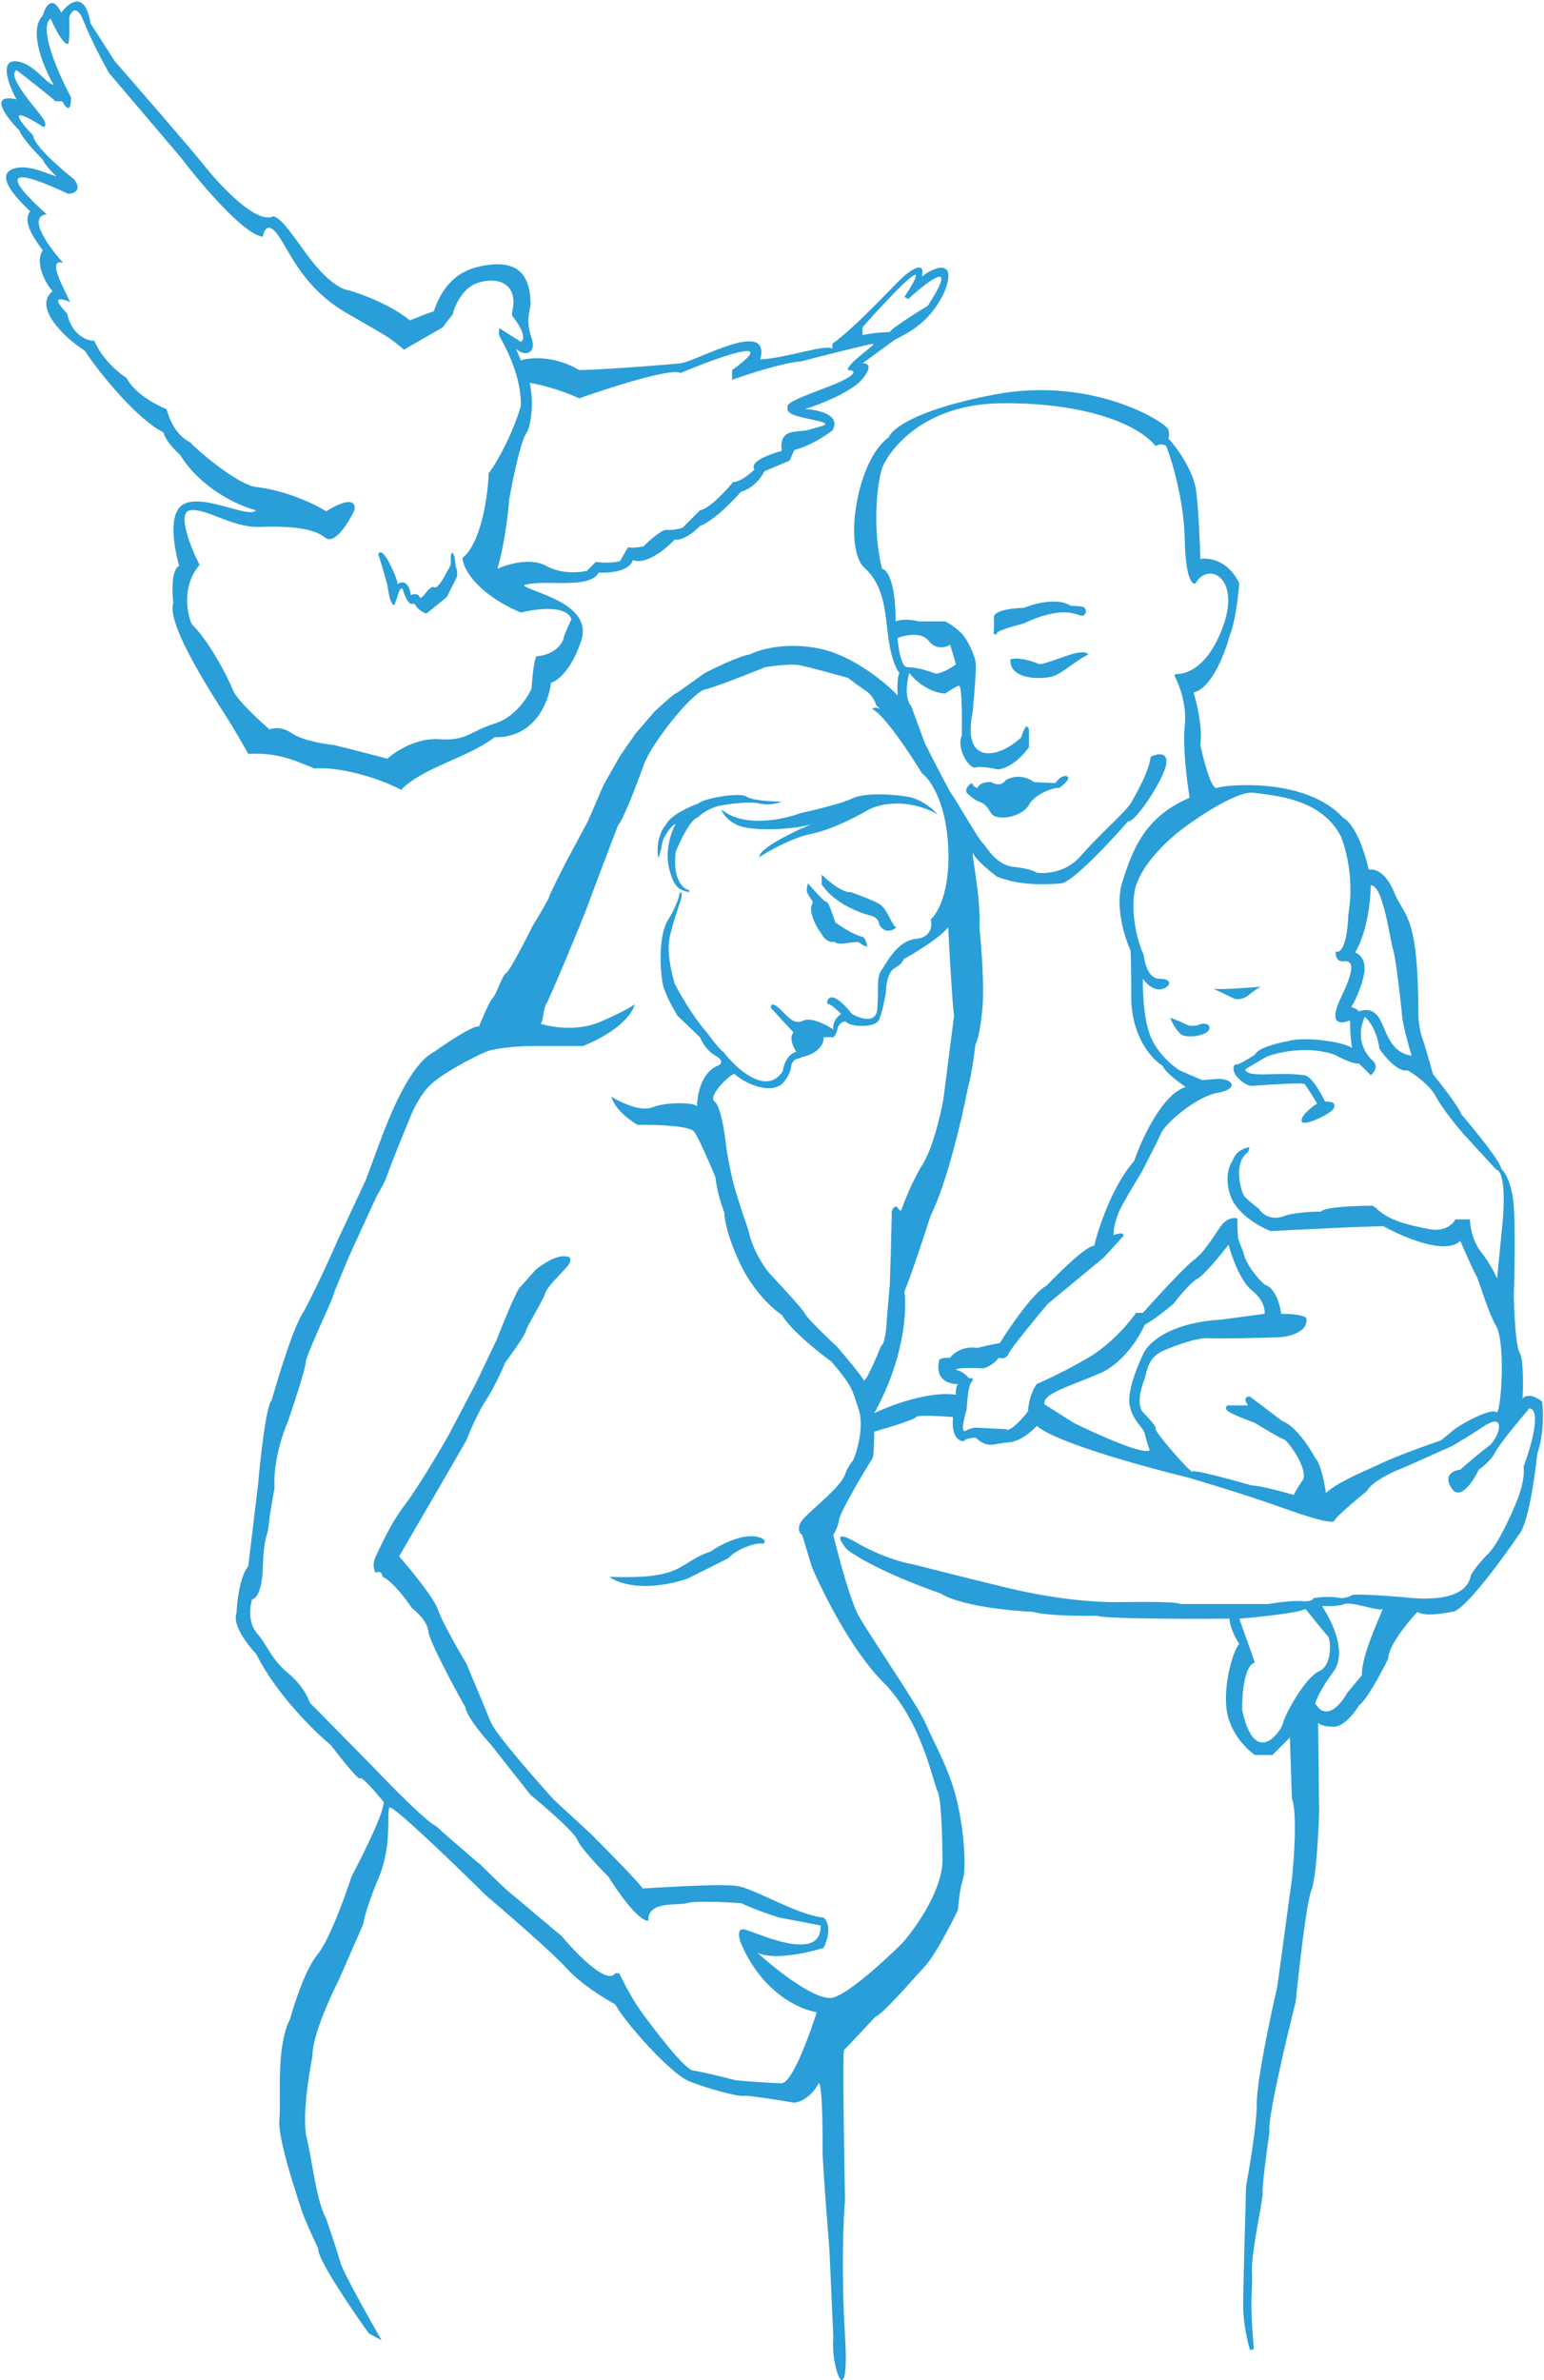 <?xml version="1.0" encoding="UTF-8"?> <svg xmlns="http://www.w3.org/2000/svg" width="793" height="1222" viewBox="0 0 793 1222" fill="none"> <path d="M231.5 290V285.5C231.667 284.167 232.3 282.4 233.5 286L234 290.5C234.5 291.833 235.3 294.9 234.5 296.5L229.5 306.5L219 315C217.5 314.5 214.2 312.8 213 310H211C210.333 309.833 208.6 308.2 207 303C206.667 302 205.7 301 204.5 305C203.3 309 202.667 310.333 202.5 310.5C201.833 311 200.2 309.7 199 300.5C197.667 295.667 194.9 285.9 194.5 285.5C194 285 194.5 282 197 284.5C199.5 287 205 299 204 300C205.833 298.5 209.8 297.5 211 305.5C212.167 305 214.7 304.5 215.5 306.5C216.5 309 220.5 300 223 301.5C225.5 303 231.5 289.5 231.5 290Z" fill="#299ED8"></path> <path fill-rule="evenodd" clip-rule="evenodd" d="M210.5 164.497C214.167 162.997 221.7 159.997 222.5 159.997C223.5 159.997 226.5 141.497 245.5 137C264.5 132.503 272.5 139.5 272.5 156.497C272 160 270 165 273 173.5C273.651 175.345 274.633 179.431 271.5 180.998C269.1 182.198 266.167 180.165 265 178.998L267.5 184.998C272.167 183.498 284.7 182.398 297.5 189.998C312.833 189.665 344.335 187.104 349.5 186.498C358 185.5 396 162.998 390.5 184.498C403.5 183.998 424 176.498 427.5 178.998V176.498C439.5 168 461 144.5 464 141.998C466.239 140.131 475.5 132.498 473.5 141.998C479.833 136.831 492 132.5 485 149.998C477.5 166 466 171 459.5 174.498L443 186.498C445.333 186.331 448.6 187.698 443 194.498C437.4 201.298 421 207.665 413.5 209.998C420.167 210.331 432.3 212.998 427.5 220.998C424.333 223.498 416 228.998 408 230.998L405.5 236.498L392.5 241.998C391.333 244.665 387.3 250.498 380.5 252.498C376.333 257.331 366.3 267.598 359.5 269.998C357 272.665 350.9 277.798 346.5 276.998C342.167 281.665 331.8 290.298 325 287.498C324.667 289.831 320.7 294.398 307.5 293.998C302.5 303 278.5 297 269 300.498C272 304 305 309.5 298.5 328.998C293.495 344.01 286.333 349.665 283 350.498C282 359.998 274.8 378.898 254 378.498C240.5 389 217 394 206 405.498C196.167 400.165 176 393.5 161.5 394.498C153.5 391.5 144.3 386.198 127.5 386.998C125.167 382.831 119.6 373.098 116 367.498C111.5 360.498 85 320.5 89 309.498C88.333 303.998 88 292.498 92 290.498C89.667 281.998 86 263.8 94 259C104 253 128 266.498 131.5 261.998C123 259.831 103.3 251.098 92.5 233.498C90 231.331 84.8 225.998 84 221.998C71.5 216 52 193 43.5 179.998C32.5 173 17 157.5 27 149.498C22.5 144.5 18 134.098 22 128.498C17 122 11.5 113.5 15.5 108.498C8.833 102.165 -2.105 90.782 6 87C13.5 83.5 24.5 89.5 29 90.498C27 88.665 22.8 84.398 22 81.998C18.333 78.332 10.8 70.198 10 66.998C3.333 60.332 -6.3 47.798 8.5 50.998C4.667 44.332 -0.652 30.48 8.5 31.498C17.5 32.5 23.5 43 27.5 43.499C22.5 34.833 14.4 15.599 22 7.999C23.167 3.499 26.7 -3.101 31.5 6.499C35.333 1.166 43.7 -5.2 46.5 12L59 31.498C71.667 45.999 98.5 76.9 104.5 84.5C113.184 95.5 132 115.5 140.5 111C144.5 112.5 147.544 116.751 157.5 130.5C168 145 175.833 148.667 179 149C185.5 150.832 200.9 156.495 210.5 164.497ZM227.5 168L207.5 179.5C199 172.5 201 174 178.5 161C156 148 149.5 130.5 143 121C137.8 113.4 135.5 118.167 135 121.5C125.4 120.7 103 94.167 93 81L56 37.5C53.167 32.5 46.6 20.2 43 11C39.4 1.8 36.5 5.833 35.5 9C35.9 19 35.333 22.167 35 22.5C32.6 23.3 28 14.167 26 9.5C19.5 14.3 30.292 38.5 36.5 50C36.5 58.8 33.5 55 32 52H28.5C24.5 48.4 13.5 39.833 8.5 36C2.5 39.5 22 59 23 62.5C23.8 65.3 22.667 65.333 22 65C2.4 52.6 10.5 62.833 17 69.5C17.4 74.7 31.167 86.667 38 92C42.4 97.6 38 99.5 35 99.5C-5.5 80.5 10 97.667 24 110C13.6 111.202 25.333 127.167 32.5 135C23.7 132.2 33 148.5 36 155C25.5 150.977 30.833 157 34.5 161C36.9 172.2 44.833 175 48.5 175C52.5 184.6 61.167 191.667 65 194C69 202 80.333 208 85.5 210C89 221.998 94.667 225.5 97.5 227C105 234.5 123 248.963 131.5 250C147.9 252 162.333 259.167 167.5 262.5C181.1 254.1 182.833 258.665 182 261.998C179 268.332 171.8 280 167 276C161 271 148 270 133.5 270.5C119 271 105.5 260.5 97.5 261.998C90.782 263.256 98.167 281.666 102.5 290C93.3 300.8 96 314.833 98.5 320.5C107 328.5 117 347.5 119.5 354C121.5 359.2 133 369.833 138.5 374.5C140.167 373.667 144.8 372.9 150 376.5C155.2 380.1 166.5 382 171.5 382.5C178.3 384.1 192.667 387.833 199 389.5C203 385.833 213.9 378.698 225.5 379.5C240 380.502 241 375.5 254 371.5C264.4 368.3 271 358.167 273 353.5C273.8 341.5 275 337.5 275.5 337C285.5 336 289 330 289.5 327.5C289.9 325.5 292.333 320.333 293.5 318C291.1 310.4 275.167 312.5 267.5 314.5C244.3 304.5 237.833 291.667 237.5 286.5C247.5 278.5 250.667 253.167 251 243C256 236.333 263.5 222 267.5 208.5C268 191 256.724 173.171 256.5 172.5C256 171 256.333 169.5 256.5 168.5L267.5 175.5C271.1 173.5 266 165.667 263 162V160.5C266.5 146 256.5 142 246 145C237.6 147.4 233.5 157 232.5 161.5C231.3 162.702 228.667 166.334 227.5 168ZM261.5 256.5C260.3 272.9 257 287 255.5 292C260.5 289.667 272.5 286.1 280.5 290.5C288.5 294.9 297.833 294 301.5 293L306 288.5C312.8 289.302 317.167 288.501 318.5 288L322.5 281C325.3 281.4 329 280.833 330.5 280.5C333.5 277.5 340.1 271.6 342.5 272C344.9 272.4 348.833 271.5 350.5 271L359.5 262C364.3 261.2 372.833 252 376.5 247.5C380.1 247.5 385.333 243.167 387.5 241C384.7 237 395.667 233 401.5 231.5C400 219 410 222.5 416 220.5C422 218.5 429.5 218 417.5 215.5C405.5 213 404 212 404.5 208.5C405 205 426.5 199 434.5 194.498C440.9 190.896 437.833 189.997 435.5 189.998C434.5 186.996 450.5 176.498 448.5 176.498C446.9 176.498 423.167 182.499 411.5 185.5C401.9 186.302 383.833 192.167 376 195V189.998C401.6 171.596 369 183.332 349.5 191.5C345.1 188.7 313 199 297.5 204.5C287.1 199.7 276.167 197.167 272 196.5C274 204.5 273.5 217.5 270 223C267.2 227.4 263.167 247.167 261.5 256.5ZM443 168V172C449 170.8 454.833 170.5 457 170.5C457.4 168.9 470.167 160.833 476.5 157C492.9 131.8 476.667 144.167 466.5 153.5L464.5 152.5C481.7 126.1 457.333 151.833 443 168Z" fill="#299ED8"></path> <path d="M390 440C394.833 436.833 407 430 417 428C427 426 440.167 419.167 445.5 416C450.667 412.971 465.1 409.131 481.5 418C479.333 415.5 473.2 410.2 466 409C457 407.5 443.5 407 437.5 410C432.7 412.4 417.833 416 411 417.5C402.167 420.833 381.7 425.1 370.5 415.5C370.833 417 372.9 420.7 378.5 423.5C385.5 427 408.5 426 417 423C407.833 426.833 389.6 435.6 390 440Z" fill="#299ED8"></path> <path d="M519 338.528C520.333 337.861 525.2 337.428 534 341.028C542.5 339.528 555.8 332.028 559 336.028C553.5 338.528 547.5 344.028 542.5 346.528C537.115 349.22 518 349.528 519 338.528Z" fill="#299ED8"></path> <path d="M510.5 324.028V316.528C510.5 315.195 513.6 312.428 526 312.028C531.167 309.861 543.2 306.628 550 311.028C552.167 311.028 556.6 311.228 557 312.028C557.5 313.028 558.5 313.528 557 315.528C555.5 317.528 552.5 313.528 543.5 314.528C536.3 315.328 528.833 318.528 526 320.028C521.333 321.195 512 323.828 512 325.028C512 326.528 509.5 325.528 510.5 324.028Z" fill="#299ED8"></path> <path d="M528 414.028C528.5 412.695 530.7 409.428 535.5 407.028C540.3 404.628 543.167 404.361 544 404.528C546.333 402.861 550.4 399.328 548 398.528C545.6 397.728 543 400.528 542 402.028L531 401.528C528.833 399.695 522.9 396.928 516.5 400.528C515.833 401.861 513.4 403.928 509 401.528C507.167 401.361 503.2 401.728 502 404.528C501.333 404.361 499.9 403.728 499.5 402.528C499 401.028 494.5 405.528 497 407.528C499.5 409.528 500 410.528 504 412.028C507.2 413.228 508.6 417.528 510 418.528C513.5 421.028 523.6 419.628 528 414.028Z" fill="#299ED8"></path> <path d="M460.5 476.028C458.667 477.685 454.3 479.7 451.5 474.5C451.5 473.333 450.6 470.8 447 470C442.5 469 428.5 464 422 454V449C425.167 452.167 432.6 458.4 437 458C440.333 459.167 447.9 462 451.5 464C456 466.5 458.5 476.556 460.5 476.028Z" fill="#299ED8"></path> <path d="M415 453.5C417.833 456.833 423.7 463.4 424.5 463C425.3 462.6 427.833 469.833 429 473.5C431.667 475.5 438.2 479.8 443 481C443.5 481 444.7 482 445.5 486C444.667 485.833 442.7 485.2 441.5 484C440 482.5 431 486 428.5 483.5C427.167 483.833 424 483.5 422 479.5C420.167 477.167 416.5 471.2 416.5 466L417.5 463C416.667 461.833 414.9 459.2 414.5 458C414.1 456.8 414.667 454.5 415 453.5Z" fill="#299ED8"></path> <path d="M370.5 413.5C375 412.667 385.2 411.3 390 412.5C394.8 413.7 399.667 412.333 401.5 411.5C396.667 411.5 386.3 411 383.5 409C380 406.5 360.889 410 358.694 412.5C353.963 414.167 344 418.7 342 423.5C340.167 425.333 336.8 431.3 338 440.5C338.5 439.5 339.6 436.7 340 433.5C340.5 429.5 345 423.5 347 423C345 426.5 341.5 435.8 343.5 445C346 456.5 349.5 457 354 458V457C351 456.5 345.4 451.9 347 437.5C349.167 432 354.5 420.7 358.5 419.5C360.203 417.833 364.987 414.3 370.5 413.5Z" fill="#299ED8"></path> <path d="M623.031 507.514C625.546 508.688 631.11 511.305 633.5 512.5C635.9 513.7 639.167 512.333 640.5 511.5C642.35 509.935 645.997 507.107 647.771 506.561C639.764 507.229 624.744 508.263 623.031 507.514Z" fill="#299ED8"></path> <path d="M601 522.5C602.5 523 606.5 524.5 610.5 526.5C611.667 526.667 614.4 526.8 616 526C618 525 622 525.5 621 528.5C620 531.5 611 533 607.5 531.5C604.7 530.3 602 525 601 522.5Z" fill="#299ED8"></path> <path d="M313 809.5C317.167 812.833 331 817.7 353 810.5L374 800C378 795.5 388 791.7 392 792.5C393 791.833 393.8 790.2 389 789C383 787.5 373 791 365 796.5C347.5 802.5 352 811 313 809.5Z" fill="#299ED8"></path> <path fill-rule="evenodd" clip-rule="evenodd" d="M462 345.528C460.833 344.37 458.1 339.45 456.5 329.028C454.5 316 455 301.5 444 291.5C433 281.5 440 236 456.5 224.5C457.833 220.334 470.6 210.1 511 202.5C561.5 193 599 217 600 220.5C600.8 223.3 600.333 224.667 600 225C604.333 229.667 613.3 241.8 614.5 253C615.7 264.2 616.333 280.333 616.5 287C620.833 286.185 630.9 287.55 636.5 299.528C636 305.852 634.3 320.1 631.5 326.5C629.167 335.333 622.2 353.5 613 355.5C614.667 360.667 617.7 373.3 616.5 382.5C618.167 390.333 622.2 405.7 625 404.5C628.5 403 670.5 398.5 690 420C692.5 421 698.6 427.7 703 446.5C705.5 445.833 711.6 447.2 716 458C721.5 471.5 728.5 468.5 728.5 522.5C728.667 524.667 729.3 529.8 730.5 533C731.7 536.2 734.667 546.667 736 551.5C740.333 556.833 749.3 568.4 750.5 572C757.333 580 771 596.8 771 600C772.833 601.5 776.7 607.5 777.5 619.5C778.3 631.5 777.833 655.167 777.5 665.5C777.667 673.833 778.5 691.3 780.5 694.5C782.5 697.7 782.333 711.5 782 718C783 716.667 786.4 715.1 792 719.5C792.667 724.167 793.1 736.1 789.5 746.5C788.333 758.167 784.8 782.8 780 788C770.833 801.5 751.1 828.3 745.5 827.5C741 828.5 731.2 829.9 728 827.5C723 832.833 713 845.1 713 851.5C709.667 858.333 702 872.7 698 875.5C695.833 879.167 690.2 886.5 685 886.5C679.8 886.5 677.5 885.167 677 884.5L677.5 930.5C677.167 941.5 675.9 964.9 673.5 970.5C671.1 976.1 667.167 1010.83 665.5 1027.5C660.5 1047.33 650.8 1088.5 652 1094.5C650.667 1103.83 648.1 1123.1 648.5 1125.5C649 1128.5 642.5 1156 643 1166.5C643.5 1177 641.5 1178.5 644 1206L642 1206.5C640.833 1202.67 638.5 1192.8 638.5 1184C638.5 1175.2 639.5 1139 640 1122C641.833 1112.5 645.5 1090.7 645.5 1079.5C645.5 1068.3 652.5 1035.17 656 1020L663.5 965C664.667 954.167 666.3 930.6 663.5 923L662.5 892L653.5 901H644.5C640.833 898.5 632.9 890.9 630.5 880.5C627.5 867.5 633 847.5 636.5 844C634.833 841.5 631.5 835.4 631.5 831C610.167 831.167 566.7 831.1 563.5 829.5C555.333 829.667 537.3 829.5 530.5 827.5C518.833 827 493 824.4 483 818C472.167 814.333 447.4 804.7 435 795.5C431.5 791.333 427.6 784.8 440 792C452.4 799.2 464.167 802.333 468.5 803C480.333 806 504.9 812.2 508.5 813C513 814 544.5 823 576 822.5C601.2 822.1 606.5 823 606 823.5H651.5C655.167 822.833 663.7 821.6 668.5 822C673.3 822.4 674.5 821.167 674.5 820.5C677 820 683.4 819.3 689 820.5C690.5 820.333 693.6 819.8 694 819C694.5 818 716 819.5 721 820C726 820.5 753 824 755.5 808.5C756.333 807 759.3 802.7 764.5 797.5C769.7 792.3 776.667 776.667 779.5 769.5C780.833 766.167 783.3 758.2 782.5 753C786.167 743.333 791.9 723.8 785.5 723C780.5 728.833 770 741.5 768 745.5C766 749.5 761.5 753.167 759.5 754.5C756.667 760.5 749.9 770.8 745.5 764C741.1 757.2 746.667 754.833 750 754.5C753 751.833 760.1 745.7 764.5 742.5C770 738.5 774 724.5 762.5 732C753.3 738 747.333 741.5 745.5 742.5L722 753C716.5 755 704.8 760.3 702 765.5C696.667 769.833 685.9 778.9 685.5 780.5C685 782.5 676.5 780.5 657 773.5C641.4 767.9 619.167 761.167 610 758.5C588 753.167 541.7 740.4 532.5 732C530.167 734.667 524 740.1 518 740.5C510.5 741 507.5 744 501 738C499.167 738.167 495.5 738.7 495.5 739.5C495.5 740.5 488.083 740.5 489.5 727.5C483.333 727 470.9 726.3 470.5 727.5C470.1 728.7 456 733 449 735C449 739.333 448.8 748.2 448 749C447 750 431.5 776 431 780C430.6 783.2 428.833 786.667 428 788C430.5 798.5 436.6 821.5 441 829.5C446.5 839.5 471.5 875.5 475.5 885C479.5 894.5 487 907 491 922.5C495 938 496.5 958.5 494.5 965C492.9 970.2 492.167 977.5 492 980.5C488.5 987.833 480.2 1003.9 475 1009.5C468.5 1016.5 454.5 1033 449.5 1035.5C444.5 1040.83 434.3 1051.7 433.5 1052.5C432.7 1053.3 433.5 1104.17 434 1129.5C433.167 1139 432 1166.2 434 1199C436.5 1240 426.5 1216.5 428 1200L426 1155C424.833 1140.67 422.5 1110.5 422.5 1104.5C422.5 1097 422.5 1069.5 420.5 1069.5C419 1072.5 414.4 1078.7 408 1079.5C400.167 1078.17 384 1075.6 382 1076C379.5 1076.5 364 1072.5 354 1068.5C344 1064.5 320 1037 316 1029C310.667 1026.17 298.2 1018.5 291 1010.5C283.8 1002.5 260.333 982.167 249.5 973C233.5 957.167 201.2 926 200 928C198.5 930.5 201.5 947.5 194.5 964C188.9 977.2 186.833 985.5 186.5 988L174 1016.5C169.333 1025.67 160.1 1046.3 160.5 1055.5C158.5 1065.33 155.1 1087.5 157.5 1097.5C160.5 1110 162.5 1130 167.5 1139C169.5 1144.83 173.8 1157.6 175 1162C176.2 1166.4 189.5 1190.17 196 1201.5L189.5 1198C180.5 1185.5 162.7 1159.3 163.5 1154.5C161.167 1149.67 156.1 1138.7 154.5 1133.5C152.5 1127 142.5 1098 143.5 1088C144.5 1078 141.5 1051 149 1036.5C151.167 1028.5 157 1010.7 163 1003.5C169 996.3 177.167 973.833 180.5 963.5C186.333 952.5 197.8 929.4 197 925C193.333 920.5 185.8 911.8 185 913C184.2 914.2 174.667 902.167 170 896C161.5 889 141.9 869.8 131.5 849C127.167 844.5 119.1 834 121.5 828C121.667 822.333 123.1 809.6 127.5 804L132.5 762.5C133.667 749 136.7 721.4 139.5 719C142.667 707.667 150.2 683 155 675C159.8 667 169.667 645.333 174 635.5L188 605.5C190.667 598.167 196.5 582.3 198.5 577.5C201 571.5 211 546 223 540C229.5 535.333 243.2 526.2 246 527C247.667 522.833 251.4 514.1 253 512.5C255 510.5 258 500.5 260 499.5C261.6 498.7 269.667 483.167 273.5 475.5C276.333 470.833 282 461.3 282 460.5C282 459.7 288 447.833 291 442L302 421.5L310 403L318.5 388L326.5 376.5L336 365.5C339.5 362.167 346.8 355.5 348 355.5L362 345.5C367.5 342.667 379.8 336.8 385 336C389.833 333.5 403.8 329.4 421 333C438.2 336.6 454.833 350.5 461 357C460.833 353.685 460.8 346.75 462 345.528ZM472 319.028C465.6 317.428 461.333 318.362 460 319.028C460 297.829 455.333 292.195 453 292.028C447.5 269 451 246.528 453 240.528C455 234.528 471 207.58 514 207.027C555 206.5 584 216.996 593.5 229.028C595.9 227.428 598.167 228.361 599 229.028C602 236.694 608.1 257.028 608.5 277.028C608.9 297.028 612.333 300.361 614 299.528C620.5 288 637.5 296.5 628 322.028C619.202 345.668 606.5 346.028 604.5 346.028C602.9 346.028 603.167 347.028 603.5 347.528C605.667 351.528 609.7 362.128 608.5 372.528C607.3 382.928 609.667 401.528 611 409.528C587.5 419.528 581.5 437.028 576.5 452.528C572.5 464.928 577.5 481.028 580.5 487.528C580.667 486.861 581 490.728 581 511.528C581 532.328 591.667 543.861 597 547.028C598.6 550.628 605.667 555.861 609 558.028C597 561.628 586.333 584.861 582.5 596.028C571.3 608.828 564.167 630.361 562 639.528C558 639.528 544 653.194 537.5 660.028C530.7 663.628 518.667 681.194 513.5 689.528C508.7 690.328 503.833 691.528 502 692.028C494.4 690.828 489.5 694.861 488 697.028C484 697.028 482.667 697.694 482.5 698.028C479.7 708.428 487.667 710.694 492 710.528C490.8 712.128 490.833 714.861 491 716.028C477 714.028 457.167 721.528 449 725.528C464.6 697.528 465.833 672.194 464.5 663.028C467.3 656.628 474.667 634.361 478 624.028C486.4 607.228 494.167 573.694 497 559.028C499 551.828 500.5 540.694 501 536.028C501.667 535.194 503.3 530.528 504.5 518.528C505.7 506.528 504 485.194 503 476.028C504 460.028 498 434.528 500 438.528C501.6 441.728 508.667 447.528 512 450.028C524.426 454.998 537.839 454.04 544.874 453.537L545 453.528C550.6 453.128 570.333 432.028 579.5 421.528C582.5 423.028 598 400.028 599 392.028C599.8 385.628 594 387.028 591 388.528C590 396.528 583.5 407.528 581 412.028C578.5 416.528 564 429.028 555 439.528C547.8 447.928 537 448.694 532.5 448.028C531.667 447.361 528.1 445.828 520.5 445.028C511 444.028 506 433.528 504.5 432.528C503 431.528 491.5 411.528 489 408.028C487 405.228 478.833 389.194 475 381.528L468 362.528C464.4 358.528 465.833 349.528 467 345.528C473.8 353.928 482.167 356.028 485.5 356.028C487.167 354.861 490.9 352.428 492.5 352.028C494.1 351.628 494.167 368.861 494 377.528C491 384.528 498 395.028 501 394.028C503.4 393.228 509.667 394.361 512.5 395.028C519.7 394.228 526.167 387.028 528.5 383.528C528.5 372.528 528.5 374.028 527.5 373.028C526.7 372.228 525.167 376.361 524.5 378.528C513 389.528 494 393.028 499.5 366.028C502 339.528 501 340.528 501 339.528C501 338.528 498.5 331.028 495 326.528C492.2 322.928 487.5 320.028 485.5 319.028H472ZM488 331.028L491 341.028C488.333 343.028 482.3 346.728 479.5 345.528C476 344.028 470 342.528 466 342.528C462.8 342.528 461.333 332.528 461 327.528C464.833 326.028 473.4 324.228 477 329.028C480.6 333.828 485.833 332.361 488 331.028ZM720 520C720 524.4 723.333 536.5 725 542C712.5 540 712 527 707.5 521.5C703 516 697.5 520 697.5 519C697.5 518.2 695.167 517.333 694 517C695.5 514.667 698.9 508.1 700.5 500.5C702.1 492.9 698.167 489.667 696 489C702.4 478.2 704 461.5 704 454.5C710.5 454 714 483.5 715.5 487.5C716.7 490.7 719 510.5 720 520ZM587 502.5C589.167 505.667 594.8 510.8 600 506C600.833 504.833 601.1 502.5 595.5 502.5C589.9 502.5 587.833 494.5 587.5 490.5C585.167 485.667 580.9 472.6 582.5 459C584.1 445.4 600.167 430.667 608 425C616.667 418.5 636 405.8 644 407C654 408.5 678 409.5 688.5 429C691.167 435.167 695.7 451.9 692.5 469.5C692.333 476.5 690.8 490.1 686 488.5C685.833 490.333 686.4 493.9 690 493.5C694.5 493 696.5 496 689 511.5C681.5 527 689.442 525.014 691.5 524.5C693.5 524 693.5 522.5 693.5 529C693.667 531.667 694.1 537.2 694.5 538C689 534.5 669.5 532.1 661.5 534.5C656.5 535.333 646.1 537.9 644.5 541.5C641.667 543.333 635.8 546.9 635 546.5C634 546 632 549 635.5 553C638.3 556.2 641.333 557.333 642.5 557.5C651.333 556.833 669.2 555.7 670 556.5C670.8 557.3 674.667 563.5 676.5 566.5C673.667 568.333 668.1 572.7 668.5 575.5C669 579 684.177 571.47 685 569C685.5 567.5 686.5 565.5 680.5 565.5C678.5 561.167 673.1 551.6 669.5 552C657 550 640.7 553.8 639.5 549L650.5 542.5C656.5 540.167 671.9 536.7 685.5 541.5C688.5 543.167 695.2 546.4 698 546L704 552C705.667 550.667 708.2 547.3 705 544.5C701 541 696 532.5 701 522C703 523.667 707.3 529.3 708.5 538.5C711.333 542.667 718.2 550.7 723 549.5C726.5 551.5 734.3 557 737.5 563C740.7 569 748.167 578.167 751.5 582L768.5 600.5C770.5 600.5 773.9 606.4 771.5 630C769.567 649.005 769.018 655.234 768.964 656.418L769 656.5C768.968 656.695 768.952 656.704 768.964 656.418C767.928 654.026 764.849 648.035 760.5 642.5C756.1 636.9 755 629.167 755 626H747.5C746.333 628.333 742 632.6 734 631L733.483 630.897C723.639 628.93 713.379 626.879 706.5 620L705 619C696.833 619 680.1 619.6 678.5 622C674 622 663.8 622.5 659 624.5C656.333 625.5 650.1 626.1 646.5 620.5C644.5 619 640.2 615.6 639 614C637.5 612 633 597 641 591.5C641.333 590.667 641.9 589 641.5 589C641 589 635 590 633 596C631.333 598.167 628.8 604.8 632 614C635.2 623.2 647 629.833 652.5 632L694 630L710.5 629.5C720.667 635.167 742.8 644.6 750 637C752 641.667 756.4 651.7 758 654.5C760 658 763.5 672 768.5 681C773.5 690 770.836 726.947 768.5 725C765.5 722.5 747.5 732.5 745 735.5L740 739.5C733.167 741.833 717.6 747.4 710 751C700.5 755.5 687.5 760.5 681 766.5C680.333 761.667 678.3 751.3 675.5 748.5C672.667 743.167 665.3 731.9 658.5 729.5L642 717C640.5 716.833 638.2 717.5 641 721.5H630.5C629.667 722 628.7 723.4 631.5 725C634.3 726.6 641.333 729.333 644.5 730.5C648.833 733.167 657.9 738.6 659.5 739C661.5 739.5 672.5 755 669 760C666.2 764 664.833 766.667 664.5 767.5C659.5 766 648.1 762.9 642.5 762.5C632.667 759.667 612.9 754.3 612.5 755.5C612 757 592.5 734.5 593.5 733.5C594.3 732.7 589.5 727.5 587 725C585.167 723 584.075 717.312 588 707.5C589 705 589 696.5 598.5 693C603.5 690.833 614.9 686.6 620.5 687C626.1 687.4 647.5 686.833 657.5 686.5C662.333 686.167 671.8 683.8 671 677C671 676.167 668.4 674.5 658 674.5C657.5 670.167 655.1 661.1 649.5 659.5C646.333 656.667 639.7 649.3 638.5 642.5C637.833 641 636.4 637.6 636 636C635.6 634.4 635.5 628.333 635.5 625.5C634 625 630.2 625.1 627 629.5C623 635 619 642.5 613 647C608.2 650.6 593.667 666.5 587 674H583.5C580.167 678.833 570.6 690.2 559 697C547.4 703.8 536.5 708.833 532.5 710.5C531.167 712.167 528.4 717.3 528 724.5C526 727.167 521.2 732.8 518 734C514.8 735.2 516.667 734.365 518 733.798L502.5 733C501.5 732.833 498.8 732.9 496 734.5C493.2 736.1 495.167 727.833 496.5 723.5C496.667 719 497.5 709.8 499.5 709V707.5H497.5C496.667 706.334 494.2 703.853 491 703.252C490.833 702.751 493.4 701.899 505 702.5C506.5 702.185 510.2 700.65 513 697.028C514.167 697.519 516.8 697.8 518 695C519.2 692.2 531.833 676.833 538 669.5L567 645.5L577 634.5C577.333 633.667 576.8 632.4 572 634C571.833 631.833 572.5 625.7 576.5 618.5C580.5 611.3 584.833 604.167 586.5 601.5C589.167 596.333 594.9 585.1 596.5 581.5C598.5 577 614 563 625.5 561C637 559 633 553 624 554L617.5 554.5C613.5 552.833 605.4 549.4 605 549C604.5 548.5 594.5 542 590.5 531C587.3 522.2 586.833 508.333 587 502.5ZM490 521.5C489.2 516.7 487.667 489.185 487 476.028C483 481.25 470 489.185 464 492.5C464 493.167 463.1 495 459.5 497C455.9 499 455 506.167 455 509.5C454.5 512.667 453.1 519.9 451.5 523.5C449.5 528 437 527 435 525C433.4 523.4 431.333 525.667 430.5 527C429.7 530.6 428.5 532.167 428 532.5H423C423.4 538.5 416.167 541.833 412.5 542.5L410 543.5C408 543.5 406.833 545.5 406.5 546.5C406.1 551.7 402.667 555.667 401 557C392.5 562.5 378.5 553 377.5 551.5C376.5 550 363 562.5 367 565.5C370.2 567.9 372.333 582.167 373 589C373.667 593.333 375.5 603.7 377.5 610.5C379.5 617.3 383 627.667 384.5 632C386.5 641.6 392.333 650.333 395 653.5C400.667 659.5 412.3 672.1 413.5 674.5C414.7 676.9 425 686.833 430 691.5C434.167 696.333 442.7 706.5 443.5 708.5C444.3 710.5 449.833 697.667 452.5 691C454.5 690.2 455.333 681.333 455.5 677L457 659.5L457.5 644L458 623C457.5 622 459.5 618 461 620C462.5 622 462.663 621.675 462.988 621.023L463 621C464.5 616.667 468.8 605.9 474 597.5C479.2 589.1 483.167 572 484.5 564.5L490 521.5ZM450 362L452 364C449.6 362.8 448.333 363.5 448 364C454.4 367.2 467.667 387.333 473.5 397C477.5 399.833 485.8 411.3 487 434.5C488.2 457.7 481.5 469.167 478 472C478.833 475 478.5 481.2 470.5 482C460.5 483 455 495 452.5 498.5C450 502 451.5 509.5 450.5 518.5C449.7 525.7 441.5 522.833 437.5 520.5C436 518.5 432.2 514.1 429 512.5C425 510.5 424 515.5 425.5 515.5C426.7 515.5 430.333 518.833 432 520.5C428 523.3 427.667 527 428 528.5C424.5 526.167 416.5 522 412.5 524C407.5 526.5 404.5 521.5 400 517.5C396.4 514.3 395.833 516.167 396 517.5L407.5 530C405.1 532.8 407.5 537.833 409 540C404.2 541.2 402.333 547.167 402 550C393.6 562.8 378.167 548.667 371.5 540C369.9 539.2 365.167 533 363 530C356.2 522.4 349.167 510.167 346.5 505C341 486 344.5 479.5 345 477C345.5 474.5 348 467 349.5 462.5C350.7 458.9 350 458 349.5 458L349 459C348.667 460.833 347 466.1 343 472.5C338 480.5 339 499 340.5 505.5C341.7 510.7 346 518.333 348 521.5L359.5 532.5C360.333 534.667 363.1 539.6 367.5 542C371.9 544.4 370.333 546.333 369 547C360.2 550.2 358 562.333 358 568C357 566 342.5 565.5 335 568.5C329 570.9 318.5 565.833 314 563C315.6 569.4 323.667 575.333 327.5 577.5C336.167 577.333 354.1 577.8 356.5 581C358.9 584.2 364.833 598 367.5 604.5C367.9 610.5 370.667 619 372 622.5C372 625.667 373.7 635.5 380.5 649.5C387.3 663.5 397.333 672.333 401.5 675C406.3 683 420.5 694.333 427 699C438 712 437.5 713 441 723.5C443.8 731.9 440.5 744 438.5 749C438 750.5 436 751.5 434 757C431.182 764.75 413 777.5 411 782C409.4 785.6 411 787.5 412 788L417 804.5C422.5 817.5 437.5 847.5 453.5 863.5C473.5 883.5 479 914.5 481.5 919.5C483.5 923.5 484 943.5 484 953C485.2 968.6 470.833 989.167 463.5 997.5C455.167 1005.83 436.4 1023.1 428 1025.5C419.6 1027.9 398.5 1011.17 389 1002.5C397.4 1006.5 415.167 1002.5 423 1000C427.4 990.8 424.833 985.833 423 984.5C409.5 983 390 971 380 968.5C372.972 966.743 343.667 968.833 330 969.5C329.2 967.5 312 950 303.5 941.5L284.5 924C274.667 913.167 254.4 890 252 884C249.6 878 242.667 861.5 239.5 854C235.5 847.333 227 832.5 225 826.5C223 820.5 210.833 805.667 205 799C209.833 790.667 219.8 773.5 221 771.5C222.2 769.5 233.833 749.333 239.5 739.5C241.167 735.167 245.5 725 249.5 719C253.5 713 257.833 703.5 259.5 699.5C262.833 695 269.6 685.5 270 683.5C270.5 681 279 667.5 280 664C281 660.5 289 653 291.5 650C293.5 647.6 293 646 292.5 645.5C287.3 643.1 278.667 648.833 275 652L267 661C265.4 662.2 258.333 679.5 255 688L244.5 710L230 737.5C225.333 745.667 214.4 764.1 208 772.5C200 783 195.5 794 193 799C191 803 192.167 806.333 193 807.5C195.4 805.9 196.333 808.167 196.5 809.5C201.7 811.9 208.667 821.167 211.5 825.5C214.167 827.5 219.6 832.7 220 837.5C220.4 842.3 232.833 865.5 239 876.5C239.8 881.3 248 891.167 252 895.5L272.5 921.5C279.833 927.5 294.9 940.5 296.5 944.5C298.1 948.5 307.833 958.833 312.5 963.5C324.9 983.1 331.333 986.667 333 986C332.5 975.5 349 978.5 353 977C356.2 975.8 372.667 976.5 380.5 977C389.3 981 397.5 983.667 400.5 984.5L421.5 988.5C422 1009 386.5 991 382 990.5C378.4 990.1 379.5 995 380.5 997.5C391.3 1023.1 411 1031.83 419.5 1033C415.667 1045.17 406.7 1069.5 401.5 1069.5C396.3 1069.5 383.667 1068.5 378 1068C372.167 1066.5 359.6 1063.4 356 1063C351.5 1062.5 335 1040.5 329.5 1033C325.1 1027 320 1017.17 318 1013H316C312 1019.4 296 1003 288.5 994L263.5 973C260.7 971 251 961.5 246.5 957C245.5 956.5 235.5 947.5 233 945.5C231 943.9 226.167 939.5 224 937.5C219.2 935.5 200.333 916.333 191.5 907L159 874C158.333 871.5 155.2 865 148 859C139 851.5 138 845.5 132 838.5C127.2 832.9 128.333 824.5 129.5 821C131.167 821 134.6 817.7 135 804.5C135.5 788 137.5 789 138 783C138.4 778.2 140.167 768.333 141 764C140.2 750.4 145.333 735.333 148 729.5C151 720.667 157 702.3 157 699.5C157 696 170 669 171 665.5C172 662 177.5 649.5 178 648C178.4 646.8 188.5 624.833 193.5 614C195 611.5 198.2 605.8 199 603C199.8 600.2 207 582.5 210.5 574C211.667 570.833 215.2 563.2 220 558C226 551.5 243.5 542.5 249.5 540C254.3 538 266.167 537.167 271.5 537H299.5C319.1 529 325.333 519.333 326 515.5C325.167 516.333 320.5 519.3 308.5 524.5C296.5 529.7 282.833 527.333 277.5 525.5C279 525.5 279 517.5 280.5 515.5C282 513.5 299.5 471.5 302 464.5C304 458.9 313.167 434.833 317.5 423.5C319 423 326.5 404.5 330.5 393C334.5 381.5 355.5 355.5 362 354C367.2 352.8 384.833 345.852 393 342.528C397 341.852 406.1 340.7 410.5 341.5C414.9 342.3 429 346.167 435.5 348C437 349.167 440.9 352.1 444.5 354.5C448.1 356.9 449.667 360.5 450 362ZM588 736C588.4 738.4 589.833 742.667 590.5 744.5C587.7 747.3 563.333 736.333 551.5 730.5L536.5 721C535 715.5 550 711.5 565 705C577 699.8 585.333 686.167 588 680C592.8 677.6 600 671.667 603 669C605.667 665.5 611.8 658.1 615 656.5C618.2 654.9 627 644.167 631 639C632.5 644.833 637 657.7 643 662.5C649 667.3 649.833 672.5 649.5 674.5L627 677.5C599.8 679.1 589 690.167 587 695.5C584.833 699.833 580.4 710.4 580 718C579.5 727.5 587.5 733 588 736ZM670.5 826C667.3 828 646.5 830.167 636.5 831L644.5 853.5C638.9 855.1 637.833 870.5 638 878C644.5 908 658 889 659 884.5C660 880 670.5 861 677.5 858C684.5 855 683.5 841.5 682 840C680.8 838.8 673.833 830.167 670.5 826ZM690.5 823.5C687.7 824.7 681.167 824.667 679 824.5C690.5 842.5 688.5 853.5 685 858C680.913 863.255 676.333 871.167 675.5 874.5C681.1 884.1 688.833 874.833 692 869L699.5 860C699 849 711.5 824.5 710 826C708.5 827.5 694 822 690.5 823.5Z" fill="#299ED8"></path> </svg> 